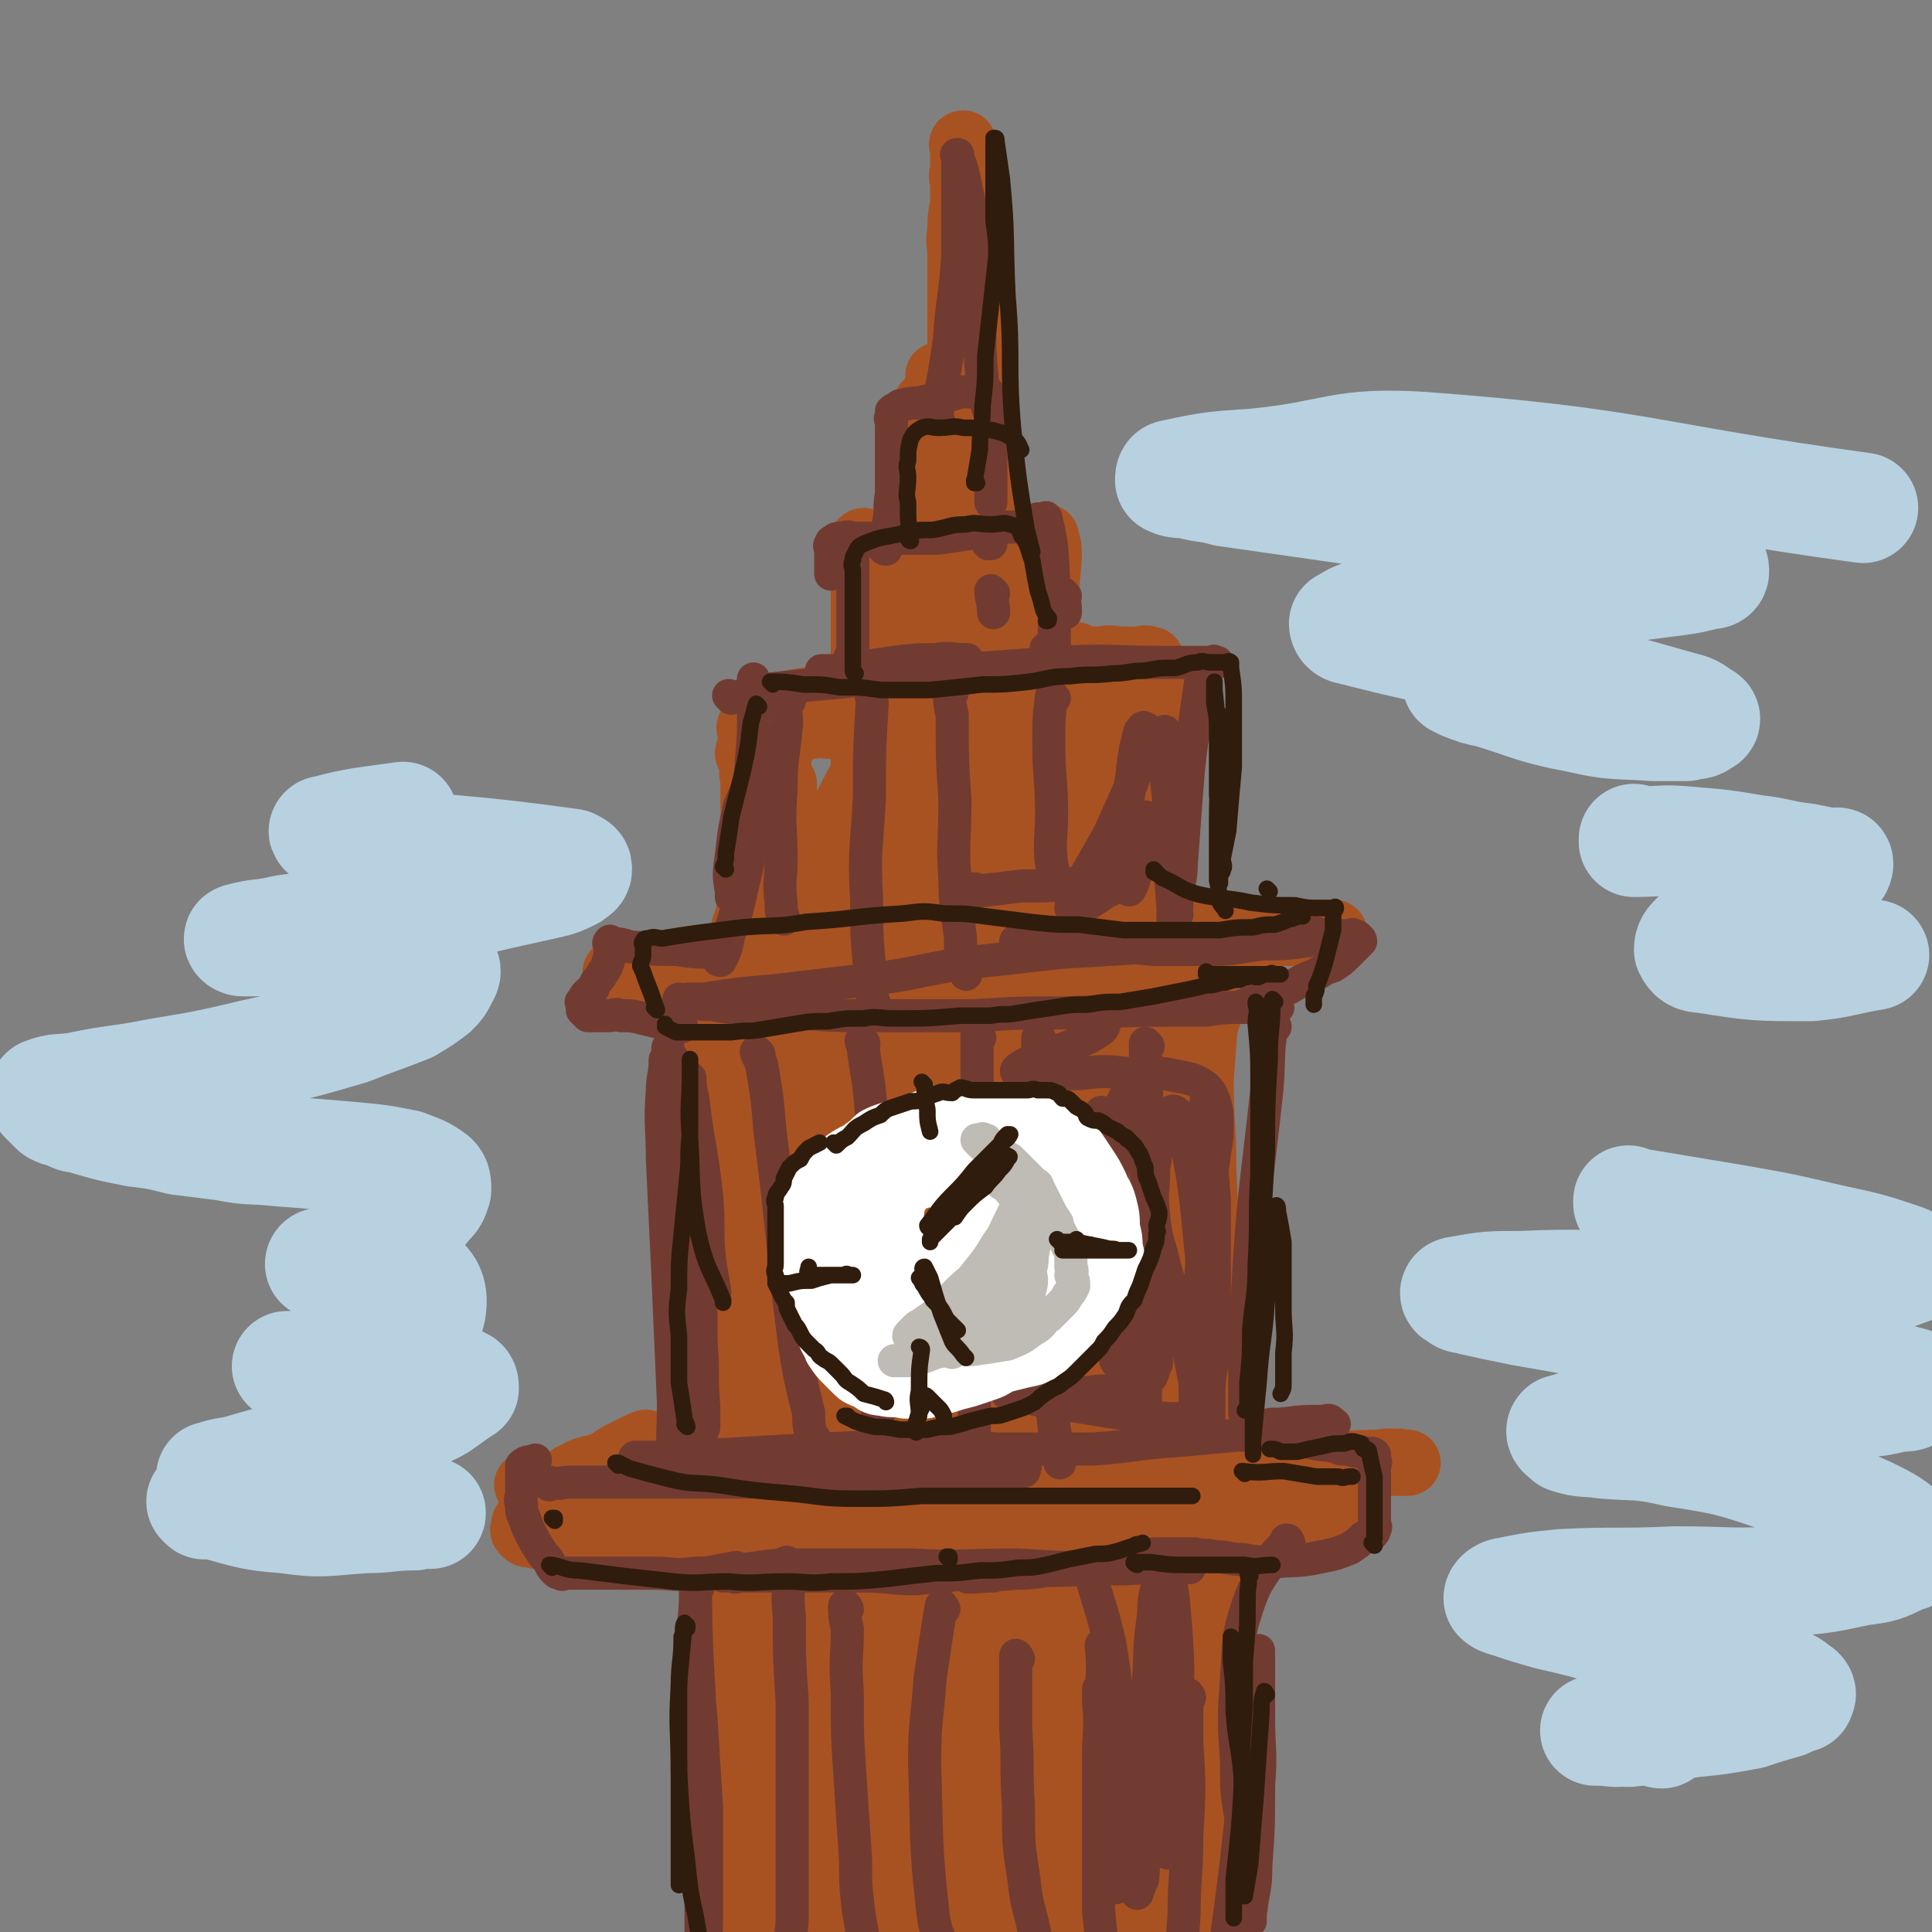 <svg viewBox='0 0 700 700' version='1.1' xmlns='http://www.w3.org/2000/svg' xmlns:xlink='http://www.w3.org/1999/xlink'><rect x="0" y="0" width="700" height="700" fill="#808080" stroke="none"/><g fill='none' stroke='rgb(169,82,33)' stroke-width='40' stroke-linecap='round' stroke-linejoin='round'><path d='M266,356c0,0 -1,-1 -1,-1 0,5 0,6 1,11 0,25 0,25 1,49 0,32 0,33 1,65 0,32 0,32 1,63 2,57 3,57 5,114 1,39 -1,40 0,79 0,12 0,14 2,25 0,1 1,-1 3,-2 '/><path d='M430,366c0,0 -1,-2 -1,-1 -1,12 -1,13 -2,26 0,17 1,17 1,34 1,22 1,22 2,45 0,29 1,29 1,58 1,23 1,23 1,46 1,26 0,26 1,52 0,25 2,25 2,49 0,24 -1,24 -2,48 0,18 -1,18 -2,37 -1,14 -1,14 -2,27 -1,10 -1,10 -2,19 0,4 1,4 0,8 0,1 0,2 -1,2 -1,1 -1,0 -2,-1 '/><path d='M307,348c0,0 -1,-1 -1,-1 -1,8 -1,9 -2,18 -2,25 -4,25 -4,51 -1,42 0,42 3,84 2,38 3,38 7,75 6,60 6,60 11,120 2,20 1,20 2,39 0,14 1,14 1,27 -1,5 -1,6 -2,10 -1,1 -2,1 -2,0 -5,-11 -6,-12 -9,-24 -10,-41 -11,-41 -18,-82 -8,-46 -8,-46 -11,-93 -4,-46 -4,-46 -2,-93 1,-35 -1,-35 6,-69 6,-32 9,-32 20,-63 1,-3 2,-6 3,-4 3,7 4,10 4,22 2,40 2,41 2,82 -1,50 -3,50 -3,101 -1,48 0,48 1,95 1,39 0,39 2,78 1,24 2,24 5,48 2,16 2,16 5,31 2,7 1,7 3,13 0,1 2,2 2,1 3,-14 5,-16 5,-31 4,-98 1,-98 4,-195 1,-42 1,-42 4,-83 4,-52 5,-52 11,-103 1,-13 2,-13 5,-26 1,-7 2,-7 3,-14 0,-1 0,-4 0,-3 1,7 1,10 0,20 -1,41 -2,41 -3,82 -1,47 -2,47 0,95 1,47 2,47 5,94 2,31 2,31 5,62 2,21 2,20 5,41 2,11 2,11 4,22 1,5 1,5 2,10 0,1 0,2 -1,1 -1,-16 -1,-18 -2,-35 -4,-47 -6,-47 -7,-95 0,-51 2,-51 5,-101 2,-43 2,-43 6,-86 3,-32 3,-32 8,-64 5,-32 6,-32 12,-64 1,-3 1,-6 2,-7 0,-1 0,2 -1,4 -1,28 -2,28 -3,56 -3,45 -3,45 -5,90 -1,42 -1,42 0,84 3,74 3,74 8,148 1,23 3,23 5,46 1,11 0,11 0,22 1,3 1,5 1,6 0,0 0,-2 0,-4 -2,-27 -1,-27 -3,-54 -3,-47 -4,-47 -6,-94 -2,-47 -2,-47 -3,-93 0,-41 0,-41 1,-82 2,-40 3,-40 7,-80 1,-6 1,-6 2,-13 0,-2 0,-6 0,-4 1,8 1,11 0,23 0,49 0,49 -2,97 -1,44 -1,44 -2,88 -2,35 -1,35 -4,70 -2,28 -2,28 -5,56 -1,16 -1,16 -3,32 0,3 0,3 0,6 '/></g>
<g fill='none' stroke='rgb(169,82,33)' stroke-width='24' stroke-linecap='round' stroke-linejoin='round'><path d='M192,539c0,0 -1,-1 -1,-1 0,0 0,0 1,0 1,1 1,0 3,0 11,1 11,2 22,2 19,1 19,1 39,0 18,0 18,-1 37,-2 25,-1 25,-1 50,-2 24,-1 24,-1 48,-2 19,-1 19,-1 37,-2 14,0 14,1 28,0 13,0 13,0 25,-1 8,0 8,0 16,-1 4,0 4,0 8,0 2,-1 2,0 4,0 0,0 1,0 1,0 0,0 -1,0 -2,0 -4,0 -4,-1 -8,0 -13,0 -13,1 -26,2 -16,1 -16,1 -31,2 -17,2 -17,1 -33,2 -18,1 -18,1 -35,2 -32,2 -32,3 -63,5 -15,2 -15,2 -30,3 -12,1 -12,1 -24,0 -10,0 -10,0 -20,-1 -6,0 -6,-1 -11,-2 -4,-2 -4,-2 -8,-3 -1,-1 -2,-1 -3,-2 0,-1 -1,-2 0,-2 5,-1 6,-1 12,-1 19,1 19,0 38,1 21,1 21,2 43,4 20,1 20,2 40,3 12,1 12,0 25,0 5,1 5,0 11,0 2,0 2,0 5,0 0,0 1,1 0,0 -2,0 -2,-1 -5,-2 -14,-2 -14,-1 -28,-2 -19,-2 -19,-3 -39,-5 -20,-2 -20,-1 -39,-2 -18,-1 -18,-1 -35,-1 -9,1 -9,1 -18,2 -6,1 -6,2 -12,2 -2,1 -2,0 -4,0 -1,1 -3,1 -3,0 1,0 2,-1 4,-2 6,-2 6,-1 12,-4 6,-3 10,-5 11,-6 1,-1 -3,1 -7,3 -4,2 -4,2 -8,5 -5,3 -4,3 -9,7 -3,3 -3,3 -7,6 -2,2 -2,2 -5,4 -1,1 -1,1 -3,3 -1,1 0,1 -1,2 -1,0 -1,0 -2,-1 -1,0 -1,0 -2,0 0,1 0,1 0,2 0,0 -1,0 0,1 1,1 1,1 3,1 6,2 6,1 13,1 11,1 12,1 23,0 14,-1 14,-1 28,-3 16,-2 16,-3 33,-6 17,-2 17,-3 33,-4 17,-2 17,-2 34,-2 13,0 13,1 26,2 11,1 11,1 22,3 9,1 9,1 18,2 9,1 9,1 19,2 6,1 6,0 13,0 7,1 7,0 15,0 4,0 4,0 7,0 2,0 2,0 4,0 1,0 2,0 2,0 0,0 -1,0 -2,0 -6,1 -6,2 -13,2 -14,1 -14,1 -29,0 -31,-2 -31,-3 -62,-6 -10,-1 -10,0 -20,-1 -4,0 -4,0 -9,0 -2,0 -2,0 -4,0 0,0 -1,0 0,0 9,2 10,3 20,4 21,1 21,1 42,0 17,0 17,0 35,-2 11,-1 11,-1 23,-2 3,-1 3,-1 6,-2 '/><path d='M291,387c0,0 -1,-1 -1,-1 -1,2 0,3 -1,5 0,3 0,3 0,5 -1,1 -1,2 -1,3 -1,0 0,-1 0,-1 0,-3 0,-3 0,-5 0,-6 0,-6 0,-12 0,-9 0,-9 0,-18 0,-6 0,-6 0,-11 -1,-3 -1,-3 -1,-5 0,-1 0,-2 0,-1 0,1 0,1 0,3 0,3 0,3 0,6 0,2 0,2 0,4 0,2 0,2 0,3 -1,0 -1,0 -2,-1 -1,-1 -1,-1 -2,-2 -2,-2 -2,-2 -5,-4 -2,-1 -2,-1 -4,-2 -2,-1 -2,-1 -3,-2 -1,-1 -1,-1 -2,-2 0,0 -1,-1 -1,-1 2,0 3,0 6,1 8,0 8,0 15,1 11,0 12,0 23,0 13,1 13,1 25,2 19,1 20,1 39,1 6,0 6,0 13,-1 6,0 6,-1 12,-2 3,0 3,0 5,0 1,-1 3,-2 2,-2 -2,0 -4,0 -7,1 -9,1 -9,2 -19,3 -14,1 -14,1 -28,2 -12,0 -12,0 -25,0 -12,0 -12,0 -24,0 -13,0 -13,0 -26,0 -9,0 -9,0 -18,0 -9,0 -9,0 -17,0 -5,0 -5,0 -10,0 -3,0 -3,0 -7,0 -2,0 -2,0 -3,0 -1,0 -1,-1 -1,-1 0,-1 0,-1 1,-1 6,-1 6,0 12,0 14,0 14,0 28,0 17,-1 17,0 33,-1 21,-1 21,-2 41,-4 18,-2 18,-2 37,-4 16,-2 16,-2 32,-3 15,-2 15,-2 29,-2 9,-1 9,0 18,0 7,0 7,0 14,0 4,0 4,0 8,0 4,0 4,0 7,0 1,0 0,0 -1,0 -1,0 -1,0 -2,0 -6,0 -6,0 -12,0 -10,0 -10,0 -21,0 -13,0 -13,0 -27,0 -16,0 -16,-1 -32,0 -15,0 -15,0 -30,1 -16,1 -16,0 -31,2 -13,2 -13,2 -27,4 -12,2 -12,3 -24,5 -13,3 -13,3 -26,6 -8,1 -8,1 -15,1 -4,1 -4,1 -7,1 -2,0 -4,0 -3,0 1,0 3,0 6,0 11,-1 11,0 22,-1 13,-1 13,-1 27,-2 9,0 9,0 17,0 6,0 6,0 12,0 2,0 2,0 5,0 1,0 1,0 2,0 0,0 0,0 0,0 -1,0 -1,0 -2,0 -2,0 -2,0 -4,0 -2,1 -2,1 -5,2 -2,1 -2,1 -5,2 -2,0 -2,0 -4,1 -2,0 -3,1 -3,0 -2,-5 -2,-7 -2,-13 0,-6 1,-6 2,-13 0,-7 0,-7 1,-13 0,-4 0,-4 0,-7 0,-2 0,-2 0,-4 -1,0 -1,-1 -1,0 -2,6 -1,6 -2,13 -2,14 -2,14 -4,27 0,11 0,11 0,21 -1,5 -1,5 -1,9 -1,1 0,2 0,2 0,1 0,0 0,-1 0,-3 0,-3 0,-7 -1,-12 -2,-12 -3,-24 -1,-11 -1,-11 -1,-22 -1,-9 -2,-9 -1,-17 0,-6 0,-6 1,-12 1,-4 1,-4 2,-8 0,-2 0,-2 0,-4 0,-2 0,-3 0,-3 -1,0 -1,1 -1,2 -2,5 -1,5 -3,11 -3,10 -3,10 -6,20 -1,8 -1,8 -3,15 -1,4 -1,4 -2,7 -1,2 -1,3 -2,4 0,1 0,-1 1,-1 1,-3 1,-3 2,-7 3,-8 2,-8 4,-17 2,-9 2,-9 3,-18 2,-6 2,-6 3,-13 1,-5 1,-5 2,-9 0,-4 0,-5 2,-9 0,-1 0,-1 1,-2 2,-1 2,-1 3,-2 3,-2 3,-2 6,-2 4,-1 4,0 7,0 4,0 4,0 8,0 3,0 3,0 6,0 4,0 4,0 8,0 3,-1 3,-1 6,-2 2,0 2,0 4,-2 1,0 1,-1 1,-1 0,0 0,1 0,1 -1,0 -1,0 -2,0 -2,0 -2,0 -3,1 -2,2 -2,2 -4,4 -2,2 -3,2 -5,4 -5,6 -4,7 -8,14 -6,11 -6,11 -10,23 -5,17 -4,17 -8,35 -2,10 -2,10 -3,20 -1,6 -1,7 -2,13 -1,3 -1,3 -2,6 0,1 0,2 -2,3 0,0 -1,0 -1,0 -1,-1 -2,-1 -2,-2 -2,-6 -2,-6 -2,-12 -2,-15 -2,-15 -4,-30 -1,-16 -1,-16 -2,-32 -1,-11 -1,-11 -1,-22 -1,-13 0,-13 0,-26 0,0 0,-1 0,0 1,13 1,14 2,28 2,21 2,21 3,42 1,15 1,15 1,31 1,8 1,8 2,16 0,4 0,4 0,8 0,1 0,2 0,2 0,-7 0,-9 0,-18 -1,-15 -1,-15 -2,-30 -2,-15 -2,-15 -4,-30 -1,-8 -1,-8 -1,-16 -1,-5 -1,-5 -1,-9 -1,-3 0,-3 0,-5 -1,-2 -1,-2 -2,-4 0,-1 1,-1 1,-1 0,-1 0,-1 0,-2 0,-1 0,-1 0,-2 0,-1 0,-1 0,-2 0,0 0,0 0,-1 0,-1 -1,-1 0,-2 0,-1 1,-1 2,-2 2,-1 2,-2 5,-3 5,-2 5,-3 12,-4 14,-2 14,-1 28,-2 8,-1 8,-1 16,-2 16,-1 16,-1 32,-3 5,-1 5,-1 9,-3 4,-1 4,-2 7,-3 2,-1 2,-1 4,-2 1,0 1,-1 1,-1 1,-1 2,-1 2,0 1,0 1,1 1,2 1,5 2,5 2,11 -1,20 -1,20 -3,41 -1,21 -2,21 -4,43 -2,16 -1,16 -2,33 -1,10 0,10 -1,19 0,4 1,4 0,8 0,1 0,2 -1,2 0,1 0,0 0,0 0,-5 0,-5 -1,-10 -2,-20 -3,-20 -5,-40 -1,-20 -1,-20 -1,-40 -1,-9 -1,-9 0,-19 1,-4 1,-4 2,-9 0,-1 0,-3 0,-2 1,0 3,1 3,3 3,14 3,15 4,29 1,18 1,18 0,35 -1,11 -1,12 -5,22 -2,8 -2,10 -7,14 -5,4 -8,5 -13,3 -7,-3 -8,-6 -12,-13 -9,-18 -8,-19 -15,-38 -6,-15 -6,-15 -10,-31 -2,-9 -1,-9 -3,-18 -1,-4 -1,-4 -2,-8 0,-1 0,-2 0,-1 0,3 0,4 0,9 2,15 2,15 4,30 1,16 1,17 2,33 0,8 0,8 0,17 -1,4 0,4 -1,8 -1,2 -1,2 -2,3 -1,0 -2,-1 -2,-2 -1,-9 -1,-10 0,-20 0,-15 0,-15 1,-30 1,-10 1,-10 3,-21 1,-6 2,-6 4,-13 2,-3 2,-3 4,-6 1,-2 2,-2 3,-3 0,-1 0,-1 0,-1 0,0 0,0 0,0 -1,0 -1,0 -1,0 -1,0 -1,0 -2,0 -1,0 -1,0 -2,-1 -1,-1 -1,-1 -2,-3 -1,-3 -1,-3 -2,-7 0,-3 0,-3 1,-6 1,-3 1,-4 3,-5 11,-4 12,-3 24,-4 10,-1 10,-1 19,0 8,0 8,1 16,1 7,1 7,2 14,2 5,1 5,1 11,1 4,0 4,0 7,0 2,0 2,0 4,0 1,0 1,0 2,-1 0,0 0,-1 0,-1 1,-1 0,-1 0,-2 0,0 0,0 0,0 0,1 1,1 0,3 -1,13 -1,13 -3,26 -3,21 -4,20 -7,41 -2,17 -2,17 -4,33 -2,10 -2,10 -4,20 -1,6 0,6 -2,11 0,3 0,3 -1,4 -1,1 -2,2 -2,1 -8,-43 -7,-44 -14,-88 -1,-13 -1,-13 -3,-26 -1,-6 -1,-6 -2,-11 0,-2 0,-3 -1,-5 0,0 0,0 -1,1 -1,10 -1,10 -3,20 -3,23 -3,23 -6,46 -4,32 -3,32 -9,63 0,5 -1,5 -3,10 -1,1 -1,3 -2,3 -1,0 -2,-2 -2,-3 -3,-17 -3,-17 -5,-34 -2,-24 -2,-24 -2,-49 -1,-19 0,-19 0,-37 -1,-8 0,-8 0,-16 0,-3 -1,-4 0,-5 0,-1 0,0 0,1 2,15 3,15 4,31 1,27 0,27 -1,54 0,19 0,19 -2,38 0,9 -1,9 -3,18 -1,3 -1,4 -2,7 0,0 -1,1 -1,0 -1,-5 -1,-6 0,-12 0,-23 0,-23 0,-46 1,-22 0,-22 1,-43 1,-10 1,-10 2,-20 0,-2 0,-5 1,-5 1,1 2,4 4,9 4,18 4,19 8,37 2,15 1,15 3,29 1,7 1,8 3,15 0,1 1,1 1,2 '/><path d='M396,304c0,0 -1,-1 -1,-1 0,0 0,0 0,1 0,0 0,0 0,0 0,-6 0,-6 -1,-12 0,-5 0,-5 -1,-10 0,-2 0,-2 -1,-5 0,-1 0,-1 0,-1 0,0 1,0 0,1 0,3 -1,3 -1,5 -1,4 0,4 -1,7 0,3 0,3 -1,5 0,0 0,1 -1,1 -1,0 -1,0 -2,-1 -2,-1 -2,-1 -4,-2 -6,-2 -6,-2 -11,-4 -12,-6 -12,-7 -23,-12 -4,-2 -4,-2 -7,-4 -3,-1 -4,-1 -7,-1 -1,-1 -1,0 -3,0 -1,0 -1,-1 -2,0 -1,0 -1,0 -2,1 -1,2 -2,2 -3,5 -1,3 0,3 -1,6 -1,2 -1,2 -2,4 -1,1 -1,2 -2,2 0,0 -1,0 -2,0 0,-1 0,-1 0,-2 -1,-5 -2,-5 -2,-9 -1,-7 0,-7 0,-14 -1,-10 0,-10 0,-19 0,-6 0,-6 0,-11 0,-3 0,-3 0,-6 0,-1 0,-2 0,-2 0,0 0,2 0,3 0,10 0,10 0,21 -1,11 -1,11 -1,23 -1,6 -1,6 -1,13 -1,3 0,3 0,5 0,1 0,2 0,2 0,-1 0,-2 0,-3 0,-6 0,-6 0,-12 0,-11 0,-11 0,-22 0,-13 0,-13 0,-26 0,-6 0,-6 0,-13 0,-5 0,-5 0,-10 0,-1 0,-1 0,-2 0,-1 0,-1 0,-2 0,-1 0,-1 0,-2 0,-1 0,-1 0,-2 0,-1 0,-1 0,-1 0,-1 -1,-2 0,-2 0,0 0,1 0,1 2,0 2,0 4,0 4,0 4,0 8,0 6,0 6,0 13,0 6,0 6,0 13,0 5,0 5,0 11,0 4,0 4,-1 7,-1 3,-1 3,0 5,0 1,0 1,-1 2,-1 1,0 1,0 2,0 1,0 1,-1 1,0 1,3 1,4 1,7 -1,11 -1,11 -2,22 -2,13 -2,13 -3,27 -1,12 -1,12 -2,24 0,8 0,8 -1,15 0,2 1,2 0,4 0,1 0,1 -1,2 -1,1 -1,1 -2,0 -1,-2 0,-2 -1,-5 -2,-15 -2,-15 -5,-29 -2,-17 -1,-17 -4,-34 -2,-10 -2,-10 -5,-20 -1,-6 -1,-8 -4,-11 0,-1 -1,1 -1,3 -3,12 -2,13 -4,25 -3,18 -3,18 -6,35 -1,12 -1,12 -3,23 -1,6 0,6 -1,12 -1,3 -1,3 -2,5 -1,1 -2,1 -2,0 -2,-5 -2,-5 -3,-11 -2,-18 -2,-18 -3,-37 -1,-16 -1,-16 -1,-31 -1,-8 0,-8 0,-16 0,-3 0,-3 0,-6 0,0 0,0 0,0 0,6 1,7 1,13 1,17 1,17 2,33 1,15 1,15 2,30 0,8 1,8 2,16 0,2 -1,3 0,5 1,1 2,1 3,0 3,-1 3,-1 5,-3 5,-4 5,-4 10,-8 6,-4 6,-4 12,-7 4,-2 4,-2 9,-3 3,-1 3,-1 6,0 3,0 3,0 5,1 2,1 2,1 3,2 1,2 1,2 2,4 1,1 1,1 1,3 1,1 0,1 0,2 0,0 0,-1 0,-1 0,-1 1,-1 0,-2 0,-3 0,-3 -1,-5 -1,-5 0,-5 -2,-10 -1,-7 -1,-7 -3,-14 -1,-2 -1,-2 -2,-4 -1,-1 -1,-1 -2,-2 0,-1 -1,-1 -1,-2 -1,-1 -1,-1 -2,-2 0,-1 0,-1 0,-2 2,-1 3,-1 6,-1 4,-1 4,-1 8,-2 5,-1 5,-1 11,-1 4,-1 4,0 8,0 3,0 3,0 6,0 1,0 2,-1 3,0 1,0 1,0 1,0 1,3 1,3 0,5 0,6 0,6 -1,11 -1,10 -2,9 -3,19 -3,12 -3,12 -5,25 -2,10 -2,10 -3,21 -2,8 -1,8 -3,16 0,4 0,4 -2,7 0,1 0,1 -1,2 0,1 -1,0 -1,0 0,-3 1,-3 0,-5 0,-11 0,-11 -1,-22 -1,-13 -1,-13 -2,-27 -2,-14 -2,-14 -4,-27 0,-1 0,-3 -1,-2 0,1 0,2 0,4 -2,10 -2,10 -4,19 -1,8 -1,8 -3,17 -2,4 -2,5 -4,8 -1,2 -1,2 -2,2 -1,0 -1,-1 -2,-1 '/><path d='M335,251c0,0 -1,-1 -1,-1 0,0 0,0 1,1 0,0 0,0 0,0 -2,-5 -2,-5 -3,-10 0,-11 0,-11 1,-23 2,-13 2,-13 4,-25 1,-12 1,-12 2,-24 0,-9 0,-9 1,-18 0,-4 0,-4 0,-8 0,-3 0,-3 0,-6 0,0 0,0 0,-1 0,0 0,0 0,0 0,2 0,2 0,4 0,5 0,5 0,11 0,9 0,9 0,18 0,11 0,11 0,22 0,12 0,12 0,24 0,9 0,9 0,19 0,6 0,6 0,12 0,4 0,4 0,7 -1,1 -1,1 -1,3 0,0 0,0 0,0 -1,-1 0,-1 0,-2 -1,-8 -1,-8 -1,-16 -1,-11 -1,-11 -1,-21 -1,-11 -1,-11 -1,-21 0,-7 0,-7 -1,-14 0,-4 0,-4 0,-8 -1,-3 -1,-3 -1,-6 -1,-2 -1,-2 -1,-4 -1,-1 0,-1 0,-3 0,-2 0,-2 0,-4 0,0 0,0 0,-1 0,-1 -1,-2 0,-3 0,-2 0,-2 1,-3 1,-3 1,-3 3,-5 2,-2 3,-2 6,-4 2,-2 2,-2 4,-3 1,-1 2,-1 3,-1 1,0 1,0 2,1 2,4 2,4 3,8 1,13 1,13 1,26 1,16 0,16 0,32 0,14 0,14 -1,28 0,10 -1,10 -2,20 0,4 0,4 -1,8 0,2 0,2 -1,3 0,1 0,1 0,1 0,-3 0,-3 0,-6 1,-14 2,-14 2,-28 1,-19 0,-19 0,-38 1,-15 1,-15 1,-29 1,-8 0,-8 0,-16 0,-3 0,-3 0,-6 0,-2 0,-3 0,-3 0,1 1,3 0,5 0,15 0,15 -1,31 -2,21 -2,21 -5,43 -1,13 -1,13 -2,25 -1,8 -1,8 -1,15 -1,3 0,3 0,5 -1,2 -1,3 -3,4 0,0 0,0 0,0 -1,-1 0,-1 0,-3 0,-2 0,-2 0,-4 0,-7 -1,-7 0,-15 0,-9 0,-9 1,-18 1,-8 2,-8 2,-16 1,-8 0,-8 1,-15 0,-14 -1,-14 0,-27 0,-9 1,-9 1,-17 1,-8 0,-8 1,-16 0,-7 0,-7 0,-14 0,-6 0,-6 0,-11 0,-5 0,-5 0,-9 0,-4 0,-4 0,-9 0,-4 -1,-4 0,-8 0,-5 0,-5 1,-10 0,-4 0,-4 0,-8 -1,-3 0,-3 0,-5 0,-2 0,-2 0,-4 0,0 0,0 0,-1 0,-1 0,-1 0,-2 0,-1 -1,-2 0,-2 0,2 0,3 1,7 2,13 2,13 3,26 2,22 2,22 3,45 1,27 1,27 1,53 1,22 0,22 0,44 0,21 1,21 0,41 0,19 0,19 -1,38 -1,12 -1,12 -2,25 0,7 0,7 0,14 1,2 1,2 1,4 '/></g>
<g fill='none' stroke='rgb(114,59,49)' stroke-width='12' stroke-linecap='round' stroke-linejoin='round'><path d='M253,575c0,0 -1,-2 -1,-1 0,27 1,28 2,56 0,31 0,31 0,61 0,10 0,10 0,20 0,7 0,7 0,13 0,3 0,3 0,6 0,0 0,1 0,1 0,-4 0,-5 0,-9 1,-15 2,-15 2,-30 0,-18 0,-18 0,-37 -1,-16 -1,-16 -2,-32 -1,-11 -1,-11 -2,-22 0,-7 0,-7 0,-14 0,-4 0,-4 0,-8 0,-1 0,-2 0,-2 0,-1 0,0 0,1 0,7 -1,7 0,14 0,18 0,18 1,37 0,12 0,12 1,24 0,6 0,6 0,11 0,3 0,4 0,6 0,0 -1,-1 0,-2 0,-1 1,-1 2,-2 '/><path d='M267,569c0,0 -1,-1 -1,-1 0,0 0,0 1,0 0,0 0,0 0,0 -8,1 -8,2 -15,2 -8,1 -8,0 -15,0 -6,0 -6,0 -12,0 -5,0 -5,0 -9,0 -3,0 -3,0 -5,0 -2,0 -2,0 -3,0 -1,0 -1,0 -2,0 -1,0 -1,0 -2,0 0,0 1,0 1,0 -1,0 -1,1 -2,0 -1,0 -1,0 -2,-1 -1,-1 -1,-1 -2,-3 -1,-2 -2,-2 -3,-4 -2,-3 -2,-3 -4,-7 -1,-2 -1,-2 -2,-5 -1,-2 -1,-2 -1,-5 -1,-2 0,-2 0,-4 0,-2 0,-2 0,-3 0,-1 0,-1 0,-2 0,-1 0,-1 0,-2 0,-1 0,-1 0,-2 0,0 0,-1 0,-1 2,-2 3,-1 5,-2 '/><path d='M199,538c0,0 -1,-1 -1,-1 0,0 0,0 1,0 4,1 4,0 8,0 12,0 12,0 23,0 13,0 13,0 26,0 15,0 15,0 29,0 15,0 15,0 29,0 11,0 11,1 22,0 8,0 8,0 15,-1 7,0 7,0 14,-1 3,-1 3,-1 6,-2 0,-1 1,-1 0,-2 0,-1 0,-1 -1,-2 -6,-1 -6,-1 -13,-1 -13,-1 -13,-1 -26,-1 -15,0 -15,0 -29,0 -13,-1 -13,-1 -27,0 -10,0 -10,0 -21,0 -6,1 -6,0 -13,1 -3,0 -3,0 -7,0 -2,0 -2,0 -4,0 0,0 0,0 1,0 7,0 7,0 15,0 17,-1 17,-1 33,-2 20,-1 20,-1 40,-2 22,0 22,0 43,1 17,0 17,0 34,0 15,-1 15,-2 30,-3 11,-1 11,-1 22,-2 9,0 9,0 19,-2 6,0 6,0 12,-1 2,-1 2,-1 4,-1 0,0 1,0 0,0 -1,-1 -1,-2 -3,-1 -8,0 -8,0 -16,1 -4,0 -4,0 -7,1 -2,0 -2,0 -4,0 0,0 -1,-1 -1,0 5,1 5,1 10,2 7,2 7,2 14,4 5,1 5,0 10,2 4,0 4,1 7,1 2,1 2,0 4,1 0,0 0,-1 1,0 0,1 0,1 0,2 1,1 0,1 0,3 0,5 0,5 0,11 0,2 0,2 0,5 0,1 0,1 0,2 0,1 0,1 0,2 0,1 1,1 0,2 0,1 0,1 -1,2 -1,1 -1,1 -3,1 -2,2 -2,2 -5,4 -5,2 -5,2 -10,3 -9,2 -9,1 -18,2 -5,0 -5,0 -11,-1 -5,0 -5,-1 -10,-1 -3,-1 -4,0 -7,-1 -2,0 -2,0 -4,0 -1,0 -1,0 -2,0 -1,0 -1,0 -3,0 -1,0 -1,0 -2,0 0,0 0,0 -1,0 -1,0 -1,0 -1,0 -1,0 -1,0 -2,0 -2,1 -2,1 -5,2 -5,1 -5,1 -10,2 -8,1 -9,0 -17,1 -9,1 -9,2 -18,2 -8,1 -8,0 -16,0 -10,1 -10,1 -20,2 -10,0 -10,-1 -20,-1 -9,0 -9,0 -18,0 -8,0 -8,0 -16,0 -4,0 -4,0 -9,0 -2,0 -2,1 -4,0 -2,0 -3,0 -3,0 0,-1 2,-2 4,-2 11,-1 11,-2 22,-2 21,0 21,0 42,0 19,1 19,0 39,0 15,1 15,1 30,1 9,1 9,0 19,0 5,0 5,0 10,0 1,0 2,0 3,0 0,0 0,0 0,0 -3,0 -3,0 -6,0 -13,0 -13,0 -26,0 -12,1 -12,1 -25,1 -8,1 -8,1 -16,2 -4,0 -9,0 -8,0 0,1 5,0 10,0 0,0 0,0 0,0 '/><path d='M467,559c0,0 -1,-1 -1,-1 0,0 1,0 0,0 -2,4 -3,3 -5,7 -5,8 -6,8 -9,17 -4,12 -3,13 -4,26 -1,15 -1,15 0,30 0,11 0,11 2,23 1,9 1,9 2,18 1,5 1,5 1,10 1,2 0,2 0,5 0,1 0,2 0,2 0,-1 0,-2 0,-3 1,-8 2,-8 2,-17 1,-14 1,-14 1,-29 1,-13 0,-13 0,-25 0,-9 0,-9 0,-17 0,-3 0,-3 0,-6 0,0 0,-1 0,-1 -1,5 -1,6 -2,11 -2,19 -1,19 -3,37 -3,29 -3,29 -7,59 -1,3 -1,3 -2,7 0,0 0,0 -1,0 '/><path d='M244,384c0,0 -1,-1 -1,-1 0,2 1,3 1,6 0,15 -1,15 0,30 0,21 0,21 1,43 1,18 1,17 2,35 0,17 0,17 0,34 0,3 0,4 0,5 -1,0 -2,0 -2,-2 -2,-12 -1,-13 -1,-26 -1,-23 -1,-23 -2,-46 -1,-21 -1,-21 -2,-42 0,-12 -1,-12 0,-25 0,-5 1,-5 1,-11 1,-2 1,-2 1,-4 0,0 0,-1 0,0 3,10 4,10 6,20 4,24 3,25 4,49 2,18 2,18 2,37 1,12 0,12 1,24 0,3 0,4 0,7 0,1 -1,2 -1,2 -1,-3 -2,-4 -2,-8 -1,-19 0,-19 -1,-38 0,-22 -1,-22 -2,-45 0,-13 1,-13 1,-27 0,-4 0,-4 0,-9 0,-1 0,-2 0,-1 0,2 0,3 1,7 2,17 3,17 5,35 1,11 0,11 1,23 1,6 1,6 2,12 '/><path d='M247,372c0,0 -1,-1 -1,-1 0,0 1,1 1,1 -2,-1 -3,-1 -5,-1 -5,-1 -5,-1 -9,-2 -4,-1 -4,-1 -8,-1 -2,-1 -2,0 -5,0 -4,0 -4,0 -7,0 -1,-1 -1,-1 -2,-2 0,-1 0,-1 0,-2 0,-1 -1,-1 0,-1 1,-3 2,-3 4,-5 1,-3 2,-3 3,-5 2,-3 2,-3 3,-7 0,0 0,0 0,-1 0,-1 0,-1 0,-2 0,-1 -1,-1 0,-2 0,0 0,1 1,1 3,0 3,0 6,1 9,1 9,1 17,1 7,1 7,1 15,1 '/><path d='M250,363c0,0 -1,-1 -1,-1 2,0 3,0 6,0 13,-2 13,-2 25,-3 17,-2 17,-2 34,-4 17,-2 17,-3 35,-6 18,-2 18,-2 36,-4 17,-1 17,-1 33,-2 14,-1 14,-1 27,-2 7,0 7,-1 15,-1 5,-1 6,0 11,0 3,-1 4,-1 6,-2 0,0 -1,0 -2,1 -2,0 -2,0 -4,1 '/><path d='M247,363c0,0 -1,-1 -1,-1 5,1 6,2 12,2 11,2 11,1 22,2 15,1 15,2 31,2 21,0 21,0 42,0 16,-1 16,-1 33,-1 26,-1 26,-1 51,-1 7,-1 7,-1 14,-1 5,-1 5,0 9,0 1,0 1,0 3,0 0,0 0,0 0,0 0,0 0,0 -1,0 -2,0 -2,0 -4,0 -2,0 -2,0 -4,0 -1,0 -1,0 -2,0 -1,0 -2,0 -2,0 0,-1 1,-1 1,-1 4,-2 4,-2 7,-3 5,-2 5,-2 9,-3 5,-3 5,-3 10,-5 3,-2 3,-2 6,-3 3,-2 3,-2 5,-4 1,-1 1,-1 3,-3 1,-1 1,-1 2,-2 0,0 0,-1 -1,-1 0,-1 -1,-1 -2,-1 0,-1 0,0 -1,0 -2,0 -2,0 -3,0 -3,0 -3,-1 -5,0 -4,0 -4,1 -8,2 -8,1 -8,1 -15,1 -10,1 -10,2 -19,2 -11,0 -11,0 -21,0 -11,-1 -11,-1 -21,-2 -7,-1 -7,-1 -15,-1 -4,-1 -4,0 -8,0 -3,0 -3,0 -6,0 '/><path d='M261,348c0,0 -1,-1 -1,-1 0,0 0,1 1,1 2,-4 2,-4 3,-9 3,-9 3,-9 5,-18 2,-8 2,-8 3,-17 1,-10 0,-10 1,-20 0,-9 0,-9 0,-18 0,-6 0,-6 0,-12 0,-3 0,-3 0,-5 0,-1 0,-2 0,-3 0,0 0,1 0,2 0,9 0,9 0,18 -1,13 -1,13 -2,26 -1,10 0,10 -2,20 -1,6 0,6 -2,11 -1,1 -1,2 -2,2 0,0 0,-1 0,-2 -1,-6 -1,-6 0,-13 1,-9 1,-9 3,-18 2,-5 2,-4 4,-9 '/><path d='M265,253c0,0 -1,-1 -1,-1 0,0 0,0 1,1 0,0 0,0 0,0 5,-1 5,-2 11,-3 9,-1 9,-1 19,-2 12,-1 12,-1 23,-3 9,-1 9,-1 17,-2 6,-1 6,-1 11,-2 2,0 2,-1 4,-2 0,0 1,0 0,0 0,0 0,0 0,0 -6,0 -6,-1 -11,0 -7,0 -7,0 -15,1 -7,1 -7,1 -14,2 -4,0 -4,0 -7,1 -2,0 -2,0 -4,0 -1,0 -2,0 -1,0 1,0 2,0 5,0 13,0 13,0 27,0 14,0 14,0 27,-1 14,-1 14,-1 27,-2 19,-1 19,0 37,0 5,0 5,0 10,0 3,0 3,0 6,0 1,0 1,0 3,0 1,0 1,0 1,0 0,0 0,0 -1,0 0,0 0,-1 -1,0 -1,1 -1,1 -2,2 -1,2 -1,3 -2,5 -1,7 -1,7 -2,14 -2,13 -2,13 -3,25 -1,13 -1,14 -2,27 0,6 -1,6 -2,12 0,2 0,2 0,4 0,2 1,2 0,3 0,1 -1,1 -1,1 0,-1 0,-2 0,-3 1,-8 1,-8 0,-16 0,-9 0,-9 -1,-19 -1,-9 -1,-9 -2,-18 0,-4 0,-4 0,-9 0,-1 0,-3 0,-3 1,3 1,6 2,11 1,13 2,13 3,27 0,8 0,8 -1,16 0,3 0,3 0,7 0,1 1,2 0,3 0,0 -1,0 -1,0 -1,-13 -1,-13 -2,-26 '/><path d='M309,239c0,0 -1,-1 -1,-1 0,0 1,1 1,1 0,-4 0,-5 0,-9 0,-5 0,-5 0,-10 0,-4 0,-4 0,-8 0,-3 0,-3 0,-5 0,-2 0,-2 0,-4 0,-1 0,-1 0,-1 -1,-1 -2,0 -3,0 -1,1 -1,1 -2,3 -1,1 -1,1 -2,2 0,1 0,0 -1,1 0,0 0,0 0,0 0,-1 0,-1 0,-2 0,-1 0,-1 0,-1 0,-1 0,-1 0,-2 0,-1 0,-1 0,-2 0,-1 0,-1 0,-2 0,-1 -1,-1 0,-2 0,0 0,-1 1,-1 1,-1 1,-1 3,-1 3,-1 3,0 5,0 4,0 4,0 7,0 6,0 6,0 11,0 6,0 6,0 12,0 7,-1 7,-1 13,-2 6,-1 6,0 11,-2 4,0 4,0 8,-1 2,-1 2,-1 4,-2 1,0 1,0 2,0 1,0 1,-1 1,0 3,12 2,13 3,26 1,5 0,5 0,11 0,3 0,3 0,6 0,1 0,1 0,3 0,1 1,2 0,2 0,1 -1,0 -2,0 0,-1 0,-1 -1,-1 '/><path d='M321,199c0,0 -1,-1 -1,-1 0,0 0,1 1,1 0,0 0,0 0,0 0,-5 1,-5 1,-10 1,-5 0,-5 1,-10 0,-3 0,-3 0,-7 0,-3 0,-3 0,-5 0,-3 0,-3 0,-6 0,-2 0,-2 0,-4 0,-1 0,-1 0,-3 0,0 0,0 0,-1 0,-1 -1,-1 0,-2 0,-1 0,-1 0,-2 1,-1 2,-1 3,-2 4,-1 4,-1 7,-1 4,-1 4,-1 8,-2 4,-1 4,-1 7,-2 3,0 3,0 6,0 1,0 1,0 3,0 1,0 1,0 1,1 2,3 1,4 1,8 1,7 0,7 0,14 0,5 0,5 0,10 0,3 0,3 0,6 0,0 0,0 0,1 '/><path d='M340,152c0,0 -1,0 -1,-1 0,-2 1,-2 1,-4 1,-6 1,-6 2,-11 1,-6 1,-6 2,-13 1,-15 2,-15 3,-30 0,-6 0,-6 0,-12 0,-5 0,-5 0,-9 0,-3 0,-3 0,-6 0,-2 0,-2 0,-4 0,-1 0,-1 0,-2 0,-1 0,-1 0,-1 0,-1 0,-1 0,-2 0,-1 -1,-1 0,-1 0,2 1,3 2,7 2,11 3,11 4,23 2,15 1,16 2,31 0,11 0,11 1,22 1,6 1,6 3,12 0,1 0,1 0,2 '/><path d='M433,406c0,0 -1,-1 -1,-1 0,0 0,0 0,1 2,10 2,11 3,22 '/><path d='M286,567c0,0 -1,-1 -1,-1 0,1 1,2 1,3 0,8 -1,8 0,17 0,15 0,15 1,30 0,16 0,16 0,32 0,14 0,14 0,28 0,10 0,10 0,19 0,5 -1,5 0,10 0,3 0,3 2,5 0,1 0,0 0,0 0,0 0,0 1,0 '/><path d='M307,583c0,0 -1,-2 -1,-1 0,3 0,4 1,8 0,11 -1,11 0,23 0,16 0,16 1,31 1,15 1,15 2,30 0,9 0,9 1,18 1,6 1,6 2,12 0,1 0,1 1,1 '/><path d='M342,583c0,0 -1,-2 -1,-1 -2,12 -2,13 -4,26 -1,15 -2,15 -2,31 1,27 0,27 3,54 1,8 2,8 5,15 2,5 2,4 5,8 '/><path d='M369,601c0,0 -1,-2 -1,-1 0,12 0,13 0,26 1,14 0,14 1,28 0,14 0,14 2,27 1,10 2,10 4,20 2,7 2,7 4,14 1,2 1,2 1,3 '/><path d='M399,613c0,0 -1,-1 -1,-1 0,1 0,2 0,4 1,11 0,11 0,22 0,15 0,15 0,29 0,13 0,13 0,25 1,10 1,10 2,19 1,8 1,8 2,15 0,0 0,0 0,0 '/><path d='M431,615c0,0 -1,-2 -1,-1 0,7 0,8 0,17 1,17 1,17 0,34 0,15 -1,15 -1,29 -1,14 -1,14 -1,27 0,9 0,9 1,17 0,5 0,5 0,9 1,1 1,1 1,1 '/><path d='M275,382c0,0 -1,-1 -1,-1 0,1 1,2 2,5 2,12 2,12 3,24 5,39 4,39 9,78 2,12 2,12 5,24 0,4 0,4 1,8 0,0 0,0 1,1 '/><path d='M313,378c0,0 -1,-1 -1,-1 0,1 1,2 1,5 2,12 2,12 3,25 2,22 2,22 3,44 0,19 0,19 0,38 -1,13 -1,13 -1,25 -1,6 0,6 0,12 0,1 0,1 0,3 '/><path d='M355,376c0,0 -1,-2 -1,-1 0,13 0,14 0,29 1,22 1,22 0,45 0,20 0,20 -1,40 0,14 0,14 0,29 0,7 0,7 0,15 0,2 0,2 0,4 0,0 0,0 0,0 '/><path d='M377,377c0,0 -1,-1 -1,-1 0,6 0,7 0,14 1,17 0,17 1,34 1,20 1,20 2,41 1,16 0,16 2,32 0,11 0,11 1,21 1,5 1,5 2,9 0,1 0,2 0,3 '/><path d='M416,379c0,0 -1,-1 -1,-1 0,5 0,6 0,11 1,18 1,18 2,36 0,19 0,19 -1,38 0,13 0,13 -1,27 0,7 0,7 0,15 0,3 0,4 -1,6 0,1 0,-1 0,-1 '/><path d='M438,400c0,0 -1,-1 -1,-1 0,4 0,5 1,9 1,14 1,14 2,27 0,16 0,16 0,33 0,10 0,10 0,21 -1,8 -2,8 -2,17 0,4 0,4 0,8 0,1 0,1 0,2 '/><path d='M462,372c0,0 -1,-2 -1,-1 -2,11 -1,12 -2,24 -4,37 -5,37 -7,74 -1,12 -1,12 -1,24 0,9 0,9 0,17 0,1 0,1 0,2 '/><path d='M286,254c0,0 -1,-1 -1,-1 -1,3 0,4 0,9 -1,12 -2,12 -2,24 -1,13 0,13 0,26 0,7 -1,7 0,15 0,3 0,3 1,6 0,0 0,0 0,0 '/><path d='M316,249c0,0 -1,-1 -1,-1 0,3 1,4 1,7 -1,17 -1,17 -1,34 -1,19 -2,19 -1,37 0,12 0,12 1,24 0,5 0,5 1,10 0,2 0,2 1,4 '/><path d='M345,251c0,0 -1,-1 -1,-1 0,4 0,5 1,9 0,16 0,16 1,31 0,15 -1,15 0,29 0,11 1,11 2,21 0,6 0,6 2,11 0,1 0,1 0,2 '/><path d='M382,253c0,0 -1,-1 -1,-1 -1,8 -1,9 -1,17 0,13 1,13 1,26 0,9 -1,10 0,18 1,4 1,4 3,6 0,1 1,1 1,2 '/><path d='M427,288c0,0 -1,-1 -1,-1 -2,8 -2,9 -4,17 -1,5 -2,5 -4,9 '/><path d='M360,215c0,0 -1,-1 -1,-1 0,3 1,4 1,8 '/><path d='M400,597c0,0 -1,-1 -1,-1 0,0 0,0 0,0 1,11 0,11 0,21 1,13 1,13 2,27 1,17 1,17 2,34 1,3 1,6 1,6 1,0 0,-3 0,-6 '/><path d='M396,571c0,0 -1,-1 -1,-1 0,0 0,0 0,0 0,0 0,0 0,0 1,1 0,-1 0,0 3,11 4,12 7,25 3,17 2,18 4,36 2,14 2,14 4,28 1,9 0,9 1,19 1,4 1,4 1,8 0,0 0,0 0,0 1,-3 1,-3 2,-5 1,-17 2,-17 3,-34 0,-18 -1,-18 -1,-36 1,-13 0,-13 2,-26 0,-8 1,-8 3,-16 0,-1 1,-4 1,-3 3,9 3,12 4,24 1,15 1,15 0,30 0,14 0,14 -1,27 0,8 -1,8 -2,17 0,3 0,3 0,6 0,1 0,2 0,1 2,-4 2,-5 3,-10 '/><path d='M400,404c0,0 -1,-1 -1,-1 0,1 0,2 0,4 2,11 3,11 4,23 1,15 1,15 2,31 0,11 0,11 0,21 1,5 0,5 0,10 0,1 1,1 0,2 0,0 -1,-1 -1,-2 0,-6 1,-6 0,-12 0,-17 0,-17 -1,-34 0,-12 0,-12 0,-25 1,-8 1,-8 2,-16 0,-3 0,-3 2,-6 0,-1 1,-2 2,-1 5,18 5,19 8,39 3,16 2,16 3,32 0,8 0,8 -1,15 0,5 0,5 0,10 -1,2 -1,3 -2,5 -1,1 -2,1 -3,2 -3,1 -3,1 -5,2 -6,1 -6,1 -11,1 -7,1 -7,1 -13,1 -5,0 -5,0 -9,0 -3,0 -3,0 -6,0 -2,0 -2,0 -4,0 0,0 -1,-1 -1,0 2,0 3,0 6,1 8,2 8,2 16,3 18,3 18,3 36,5 4,0 4,0 7,0 2,0 3,0 4,0 0,-1 -1,-2 -1,-3 0,-5 0,-5 0,-10 -2,-10 -2,-10 -4,-20 -3,-11 -4,-11 -7,-22 -2,-9 -3,-9 -4,-18 -1,-9 0,-9 0,-18 1,-6 1,-6 3,-12 1,-4 0,-4 2,-7 1,-1 2,-2 3,-1 2,2 3,3 3,6 4,22 4,22 6,43 1,7 0,7 0,14 0,3 0,5 0,5 0,-1 0,-4 0,-8 2,-15 2,-15 3,-31 1,-7 1,-7 2,-14 1,-6 1,-6 1,-11 0,-4 0,-4 -1,-8 -1,-2 -1,-3 -3,-5 -4,-3 -5,-3 -10,-4 -9,-2 -9,-1 -18,-1 -9,-1 -9,-1 -18,0 -6,0 -6,0 -12,1 -4,0 -4,0 -7,0 -2,0 -2,0 -3,-1 -1,-1 -1,-1 0,-2 3,-2 4,-2 8,-4 7,-3 7,-2 13,-5 4,-2 5,-2 9,-5 1,-1 1,-1 1,-2 1,-1 0,-1 -1,-2 -1,-1 -1,0 -3,-1 '/><path d='M354,323c0,0 -1,-1 -1,-1 0,0 0,1 0,1 9,-1 9,-1 17,-2 11,0 11,0 22,-1 6,-1 6,-1 13,-1 2,0 2,0 5,0 0,0 1,0 0,0 -1,0 -1,0 -3,1 -3,1 -3,2 -6,3 -3,2 -3,2 -6,4 -3,1 -3,1 -6,2 0,0 -1,0 -1,0 0,-1 1,-2 1,-3 2,-5 2,-5 5,-10 4,-7 4,-7 8,-14 4,-9 4,-9 8,-18 2,-6 2,-6 4,-12 1,-3 1,-3 1,-6 1,-1 1,-2 0,-2 -1,-1 -1,0 -2,1 -2,8 -2,8 -3,17 -2,11 -2,11 -3,23 0,9 0,14 2,17 0,2 2,-3 3,-7 2,-7 2,-7 3,-14 0,-3 0,-3 0,-5 '/><path d='M359,197c0,0 -1,-1 -1,-1 0,0 0,1 0,1 0,0 0,0 0,0 '/><path d='M386,216c0,0 -1,-1 -1,-1 0,0 0,0 0,1 1,3 1,3 1,6 '/></g>
<g fill='none' stroke='rgb(48,28,12)' stroke-width='6' stroke-linecap='round' stroke-linejoin='round'><path d='M249,589c0,0 -1,-1 -1,-1 -1,2 0,3 -1,5 0,9 -1,9 -1,18 -1,15 0,16 0,31 1,17 1,17 3,33 1,10 1,10 3,19 1,6 1,6 2,11 0,2 0,2 1,4 0,0 0,0 0,0 0,0 0,0 0,-1 '/><path d='M249,590c0,0 -1,-2 -1,-1 -1,9 -1,10 -2,21 0,15 0,15 0,30 0,13 0,13 0,26 0,8 0,8 0,17 '/><path d='M200,568c0,0 -1,-1 -1,-1 0,0 0,0 1,0 0,0 0,0 0,0 5,1 5,2 10,2 8,1 8,1 16,2 9,1 9,1 18,2 10,1 10,0 20,0 10,1 10,0 21,0 8,0 8,1 16,0 10,0 10,0 21,-1 8,-1 8,-1 17,-2 8,0 8,0 16,-1 7,0 7,0 14,-1 5,0 5,0 10,-1 4,-1 4,-1 8,-2 5,-1 5,-1 10,-2 4,0 4,0 8,-1 3,-1 3,-1 6,-2 1,-1 1,0 3,-1 '/><path d='M224,531c0,0 -1,-1 -1,-1 0,0 0,0 1,0 2,1 2,1 4,2 7,2 7,2 15,4 8,2 9,1 17,2 13,2 13,2 25,3 12,1 12,2 25,2 12,0 12,0 24,-1 12,0 12,0 24,0 11,0 11,0 21,0 11,0 11,0 21,0 13,0 13,0 26,0 2,0 2,0 4,0 1,0 1,0 2,0 0,0 0,0 -1,0 0,0 0,0 -1,0 '/><path d='M201,551c0,0 -1,-1 -1,-1 0,0 0,0 1,0 0,0 0,0 0,0 '/><path d='M249,517c0,0 -1,-1 -1,-1 0,0 1,1 1,1 0,-1 -1,-2 -1,-3 -1,-7 -1,-7 -2,-13 0,-9 0,-9 0,-17 -1,-9 -1,-9 0,-17 0,-10 0,-10 1,-20 1,-10 1,-10 2,-20 1,-8 0,-8 1,-16 0,-5 0,-5 0,-11 0,-3 0,-3 0,-7 0,-3 0,-3 0,-5 0,-1 0,-1 0,-3 0,0 0,-2 0,-1 0,1 0,2 0,5 0,11 -1,11 0,23 1,18 0,18 3,35 3,13 4,12 9,24 0,0 0,0 0,1 '/><path d='M453,571c0,0 -1,-1 -1,-1 0,0 0,0 0,0 1,4 0,4 0,8 0,12 0,12 -1,24 0,16 0,16 -1,31 0,15 0,15 -1,29 -1,10 -1,10 -2,19 0,5 0,5 0,10 0,2 0,2 0,4 0,0 0,0 0,0 '/><path d='M412,567c0,0 -2,-1 -1,-1 2,0 3,0 6,0 7,1 7,1 14,1 10,0 10,0 20,0 5,1 5,0 10,0 '/><path d='M498,560c0,0 -1,-1 -1,-1 0,0 0,0 0,0 0,0 0,0 0,0 1,-1 1,-1 1,-3 0,-4 0,-4 0,-8 0,-6 0,-6 0,-13 -1,-4 -1,-4 -2,-9 0,-1 -1,-1 -2,-1 -1,-1 0,-2 -1,-2 -3,-1 -3,-1 -6,0 -4,0 -4,0 -8,1 -5,1 -5,1 -9,2 -3,0 -3,0 -6,0 -2,-1 -2,-1 -3,-1 -1,0 0,0 -1,0 '/><path d='M456,364c0,0 -1,-1 -1,-1 0,0 0,0 0,1 1,3 0,3 0,7 1,11 1,11 1,23 0,15 0,15 0,31 -1,16 0,16 -1,33 0,12 -1,12 -2,24 0,9 0,9 -1,19 0,4 0,4 0,8 0,1 0,1 -1,2 '/><path d='M460,323c0,0 -1,-1 -1,-1 '/><path d='M438,353c0,0 -1,-1 -1,-1 0,0 0,0 0,1 0,0 0,0 0,0 2,0 2,0 3,0 4,0 4,0 9,0 3,0 3,0 7,0 2,0 2,0 4,0 1,0 1,0 2,0 1,0 1,0 2,0 0,0 0,0 -1,0 0,0 0,0 -1,0 -1,0 -1,-1 -2,0 -2,0 -2,0 -4,1 0,0 0,0 -1,0 -1,0 -1,-1 -3,0 -1,0 -1,0 -3,1 -2,0 -2,0 -5,1 -3,0 -3,1 -7,1 -4,1 -4,1 -9,2 -5,1 -5,1 -10,2 -6,1 -6,1 -12,2 -6,0 -6,0 -12,1 -6,0 -6,0 -12,1 -7,1 -7,1 -13,2 -5,1 -5,0 -10,1 -5,0 -5,0 -11,0 -12,1 -12,1 -24,1 -6,0 -6,-1 -11,0 -7,0 -7,0 -13,1 -6,0 -6,0 -12,1 -6,1 -6,1 -12,2 -5,1 -5,0 -11,1 -4,0 -4,0 -9,0 -4,0 -4,0 -8,0 -1,0 -1,0 -3,0 -2,-1 -2,-1 -4,-2 0,0 0,0 0,-1 '/><path d='M238,366c0,0 -1,-1 -1,-1 0,0 0,0 1,1 0,0 0,0 0,0 -2,-6 -2,-6 -4,-11 -1,-3 -1,-3 -2,-5 0,-2 1,-2 1,-4 0,0 0,0 0,-1 0,-1 0,-1 0,-2 0,-1 -1,-1 0,-2 0,-1 1,-1 2,-1 2,-1 3,0 5,0 6,-1 6,-1 13,-2 8,-1 8,-1 16,-2 12,-1 12,0 23,-2 17,-1 17,-2 35,-3 8,-1 8,-1 15,0 8,0 8,0 15,1 8,1 8,1 16,2 9,1 9,1 18,1 8,1 8,1 16,2 8,0 8,0 16,0 10,0 10,0 19,0 6,-1 6,-1 12,-1 4,-1 4,-1 8,-1 3,-1 3,-1 5,-2 2,0 2,-1 5,-1 '/><path d='M275,256c0,0 -1,-1 -1,-1 -1,3 -1,4 -2,7 -1,9 -1,9 -3,18 -2,8 -2,8 -4,16 -1,7 -1,7 -2,13 0,3 0,3 -1,5 0,0 1,0 1,1 0,0 0,0 0,0 '/><path d='M280,248c0,0 -1,-1 -1,-1 5,0 6,0 12,1 7,0 7,0 13,1 8,0 8,0 15,1 9,0 9,0 18,0 10,-1 10,-1 19,-2 8,0 8,0 17,-1 7,-1 7,-2 15,-2 7,-1 7,0 15,-1 6,0 6,-1 12,-1 5,-1 5,-1 11,-1 4,-1 4,-2 8,-2 2,-1 2,0 5,0 2,0 2,0 4,0 2,0 2,-1 3,0 0,0 0,1 0,2 1,7 1,7 1,14 0,11 0,11 0,22 -1,11 -1,11 -2,23 -1,5 -1,5 -2,10 0,2 1,3 0,4 0,1 0,1 -1,1 '/><path d='M310,244c0,0 -1,0 -1,-1 0,-1 0,-2 0,-3 0,-5 0,-5 0,-10 0,-5 0,-5 0,-10 0,-4 0,-4 0,-8 0,-3 0,-3 0,-5 0,-2 -1,-2 0,-4 0,-1 0,-1 1,-3 1,-2 1,-2 3,-3 7,-3 7,-2 15,-4 5,-1 5,-1 10,-1 6,-1 6,-2 12,-2 4,-1 4,0 9,0 4,0 4,-1 7,0 3,1 3,1 4,4 3,4 2,4 4,9 1,6 1,6 2,11 1,3 1,3 2,7 1,2 1,2 2,3 0,1 0,1 -1,1 '/><path d='M330,196c0,0 -1,-1 -1,-1 0,0 0,1 1,1 0,0 0,0 0,0 -1,-7 -1,-7 -1,-14 -1,-4 0,-4 0,-9 0,-3 -1,-3 0,-6 0,-4 0,-4 1,-8 1,-2 2,-3 4,-4 3,-1 3,0 6,0 5,0 5,-1 9,0 5,0 6,0 11,1 4,1 4,1 7,3 2,1 2,2 3,4 0,0 0,0 0,0 '/><path d='M354,175c0,0 -1,-1 -1,-1 0,0 0,1 0,1 0,0 0,0 0,0 1,-6 1,-6 2,-12 0,-8 1,-8 1,-16 1,-9 1,-9 1,-18 1,-9 1,-9 2,-18 1,-9 1,-9 2,-18 0,-6 0,-6 -1,-13 0,-5 0,-5 0,-10 0,-4 0,-4 0,-8 0,-3 0,-3 0,-6 0,-2 0,-2 0,-4 0,-1 0,-2 0,-2 1,0 1,0 1,1 1,7 1,7 2,14 2,21 1,21 2,42 2,24 0,24 2,48 2,19 2,19 5,37 1,4 1,4 2,8 '/><path d='M442,259c0,0 -1,-1 -1,-1 0,0 0,0 0,1 1,6 0,6 0,12 0,8 0,8 0,17 1,8 1,8 1,16 1,4 0,4 0,9 0,2 0,2 0,4 0,1 0,3 0,3 0,-4 0,-6 0,-11 0,-9 1,-9 0,-18 0,-12 0,-13 -1,-25 0,-6 0,-6 -1,-11 0,-3 0,-3 0,-5 0,-1 0,-3 0,-3 0,0 0,2 0,3 1,9 1,9 1,19 1,14 0,14 0,29 0,11 0,11 0,21 1,4 0,4 1,8 1,2 1,1 2,3 0,0 0,0 0,0 '/><path d='M419,316c0,0 -1,-1 -1,-1 0,0 0,0 0,1 2,1 2,1 3,2 7,3 6,4 13,6 9,2 10,1 19,3 8,1 8,1 16,1 5,1 5,1 10,1 2,0 2,0 4,0 0,0 1,-1 1,0 0,1 -1,1 -1,2 0,3 0,3 0,6 -1,4 -1,4 -2,8 -1,4 -1,4 -2,7 -1,3 -1,3 -2,5 0,2 0,2 -1,4 0,1 0,1 0,2 0,1 0,1 0,1 0,0 0,0 0,0 '/><path d='M462,363c0,0 -1,-1 -1,-1 0,0 0,0 0,1 0,10 -1,10 -1,21 -1,17 -1,17 -1,33 -1,17 -1,17 -2,35 -1,15 -1,15 -2,30 0,12 0,12 -1,23 0,10 0,10 0,19 0,1 0,3 0,3 0,-1 0,-3 0,-5 1,-11 1,-11 2,-21 1,-15 2,-15 3,-30 1,-11 1,-11 2,-22 0,-4 0,-4 0,-8 1,-2 1,-4 1,-4 1,-1 1,1 1,2 1,5 1,5 2,11 0,12 0,12 0,24 0,8 1,8 0,16 0,6 0,6 0,12 0,1 0,1 -1,3 '/><path d='M451,534c0,0 -1,-1 -1,-1 0,0 0,0 0,0 8,1 8,0 15,0 6,1 6,1 12,2 4,0 4,0 8,0 2,1 2,0 4,0 1,0 1,0 1,0 '/><path d='M447,594c0,0 -1,-1 -1,-1 0,0 0,0 0,0 0,0 0,0 0,0 0,5 0,5 0,9 1,9 1,9 1,18 1,13 2,12 3,25 1,17 1,17 1,34 0,3 0,4 0,5 0,1 0,0 0,0 0,-1 0,-1 0,-1 '/><path d='M344,565c0,0 -1,-1 -1,-1 0,0 0,0 1,0 '/></g>
<g fill='none' stroke='rgb(255,255,255)' stroke-width='24' stroke-linecap='round' stroke-linejoin='round'><path d='M342,483c0,0 -1,-1 -1,-1 0,0 0,0 1,1 0,0 0,0 0,0 -6,-3 -6,-3 -12,-6 -4,-2 -4,-2 -8,-4 -2,-2 -3,-2 -5,-4 -2,-1 -2,-1 -4,-3 -2,-2 -2,-2 -4,-4 -1,-2 -1,-2 -1,-4 -1,-3 -1,-3 0,-6 0,-3 0,-4 1,-7 1,-4 1,-4 3,-7 2,-4 2,-4 4,-7 3,-3 4,-3 7,-6 3,-2 3,-2 6,-3 3,-2 3,-2 6,-3 4,0 4,0 7,0 4,0 4,0 7,0 4,1 4,1 7,3 4,1 3,1 6,3 3,2 3,2 5,4 2,2 2,2 4,4 2,2 2,2 4,4 2,3 2,3 3,6 2,4 2,4 2,8 1,4 2,4 1,9 0,4 0,4 -1,8 -1,3 -1,4 -2,7 -2,2 -2,2 -4,4 -3,3 -3,4 -7,6 -2,2 -2,1 -5,2 -3,1 -3,1 -5,2 -3,1 -3,1 -5,1 -3,1 -3,1 -6,2 -3,0 -4,0 -7,-1 -3,0 -3,0 -5,-2 -2,-1 -3,-1 -4,-2 -3,-2 -2,-2 -4,-5 -2,-3 -3,-3 -4,-7 -3,-6 -3,-6 -4,-12 -1,-7 -1,-8 -1,-15 -1,-5 -1,-5 -1,-10 -1,-4 0,-4 0,-8 0,-2 0,-2 0,-5 0,-2 0,-2 0,-5 0,-1 -1,-1 0,-2 0,-1 0,-2 0,-3 1,-1 1,-1 2,-2 2,-1 2,-1 5,-2 5,-1 5,-1 11,-2 2,-1 2,0 5,0 3,0 3,-1 5,0 3,0 3,0 5,1 3,0 3,0 6,1 3,1 3,1 6,2 3,1 3,1 6,3 3,2 3,2 5,4 3,2 3,2 6,5 2,2 2,2 3,5 2,3 2,3 4,5 2,4 2,4 4,8 1,3 1,3 1,7 1,3 0,3 0,7 -1,3 -1,3 -2,7 -1,3 -1,3 -3,6 -1,3 -1,3 -3,5 -2,3 -2,3 -4,5 -3,3 -3,3 -6,6 -2,2 -2,2 -5,4 -3,2 -3,2 -5,3 -3,2 -3,2 -6,3 -3,1 -3,1 -6,2 -4,1 -4,1 -7,2 -4,1 -4,1 -8,2 -4,0 -4,0 -7,0 -4,-1 -4,0 -8,-1 -3,0 -3,-1 -5,-2 -2,-1 -3,-1 -4,-2 -2,-2 -2,-2 -4,-4 -2,-2 -2,-2 -4,-5 -1,-3 -2,-3 -3,-7 -2,-3 -1,-3 -3,-7 0,-3 0,-3 -1,-6 -1,-3 -1,-3 -2,-7 0,-3 0,-3 0,-5 -1,-4 0,-4 0,-7 0,-3 -1,-3 0,-5 0,-3 0,-3 1,-5 2,-6 1,-6 4,-11 2,-3 2,-3 5,-5 4,-3 4,-3 8,-5 4,-3 4,-3 9,-6 5,-2 5,-2 11,-4 4,-1 4,-2 8,-2 5,-1 5,-1 9,-1 4,-1 4,0 7,0 4,0 4,-1 8,0 3,0 3,1 7,2 3,0 3,0 5,1 3,1 3,1 5,2 2,1 2,2 4,3 2,2 2,2 4,4 2,3 2,3 4,6 2,3 2,3 4,7 1,3 2,3 3,7 1,4 1,4 1,8 1,4 1,4 1,7 1,4 1,4 0,7 -1,7 -1,7 -4,13 -1,3 -2,3 -4,5 -3,3 -3,3 -6,6 -4,2 -5,2 -9,4 -4,3 -4,3 -9,4 -4,1 -4,1 -8,2 -5,0 -5,0 -9,0 -4,-1 -5,-1 -8,-2 -4,-2 -4,-3 -7,-5 -4,-3 -4,-2 -7,-6 -3,-3 -3,-4 -5,-8 -2,-6 -3,-6 -4,-13 -1,-6 -1,-6 0,-13 0,-4 0,-4 1,-8 0,-3 0,-3 2,-6 2,-3 2,-3 5,-5 4,-1 4,-2 9,-2 2,0 3,0 5,2 3,3 3,4 5,8 3,7 3,7 4,14 1,6 1,6 0,12 0,5 -1,5 -3,10 -1,2 -1,2 -3,3 -2,2 -2,2 -4,2 -2,0 -2,0 -3,-1 -3,-3 -3,-3 -4,-6 -1,-4 -1,-5 0,-9 1,-4 1,-4 4,-8 2,-2 2,-2 5,-3 2,-1 3,-1 5,0 2,0 3,1 4,3 2,4 2,5 2,10 1,4 1,5 0,10 -1,3 -1,4 -3,7 -1,2 -2,2 -4,3 -2,0 -3,1 -5,0 -2,-1 -3,-2 -4,-5 -1,-4 -2,-4 -1,-8 3,-9 4,-10 9,-17 3,-3 3,-3 7,-5 3,-1 3,-1 5,0 2,0 3,0 4,2 1,4 2,5 1,9 0,6 0,7 -2,12 -2,6 -2,6 -5,12 -3,4 -3,4 -6,9 '/></g>
<g fill='none' stroke='rgb(191,187,181)' stroke-width='12' stroke-linecap='round' stroke-linejoin='round'><path d='M345,490c0,0 -1,-1 -1,-1 0,0 0,1 1,1 1,-2 1,-2 2,-3 6,-7 6,-7 11,-14 2,-3 2,-3 4,-7 4,-8 3,-8 6,-16 1,-3 1,-3 2,-7 0,-2 0,-2 0,-4 1,-1 0,-1 0,-2 0,-1 0,-1 0,-2 0,0 0,-1 0,-1 1,0 1,1 1,2 1,3 1,3 1,6 1,4 1,4 0,7 -1,5 -1,5 -3,10 -2,3 -2,3 -4,6 -3,4 -3,4 -6,7 -4,4 -5,4 -9,7 -5,3 -5,3 -9,6 -4,2 -4,3 -8,5 -2,1 -2,0 -4,1 -2,1 -1,1 -3,2 -1,0 -1,0 -2,0 0,0 0,0 1,0 2,0 2,0 4,0 5,-1 5,-1 10,-3 5,-1 6,-1 10,-3 5,-2 4,-3 8,-6 3,-2 3,-2 6,-5 3,-2 3,-2 5,-5 1,-2 1,-2 2,-5 2,-5 2,-5 2,-11 1,-5 1,-5 0,-9 0,-4 0,-4 -1,-8 -1,-3 -1,-2 -2,-5 0,-2 0,-2 0,-3 1,-1 0,-1 0,-2 0,-1 0,-1 0,-2 0,-1 0,-1 0,-2 0,0 0,0 0,1 0,1 1,1 0,2 0,4 1,4 0,7 -1,4 -1,4 -3,8 -2,4 -2,5 -5,9 -3,5 -3,5 -7,10 -3,4 -3,3 -7,7 -3,3 -3,4 -7,7 -2,2 -2,2 -5,4 -1,1 -2,1 -3,2 -1,1 -1,1 -2,2 -1,1 -1,1 0,2 0,1 1,0 2,1 4,1 4,1 8,1 6,1 6,2 12,2 7,-1 7,-1 13,-2 5,-2 5,-2 9,-5 4,-2 3,-3 6,-5 2,-2 2,-2 4,-4 2,-2 2,-2 3,-4 1,-1 1,-1 2,-3 0,-2 0,-2 -1,-4 0,-1 1,-1 0,-3 0,-3 0,-3 0,-5 -1,-2 -1,-2 -2,-4 -1,-2 -1,-2 -2,-4 -1,-1 -1,-1 -1,-3 -2,-3 -2,-3 -3,-5 -1,-2 -1,-2 -2,-4 -1,-2 -1,-2 -2,-4 0,-1 -1,-1 -1,-1 -1,-1 -1,-1 -2,-2 -1,-1 -1,-1 -2,-2 -1,-1 -1,-1 -3,-3 -1,-1 -1,-1 -2,-2 -2,-1 -2,-1 -3,-2 -2,-1 -2,-1 -3,-2 -1,-1 -1,-1 -2,-2 -1,-1 0,-1 -2,-1 0,-1 0,0 -1,0 0,0 -1,0 -1,0 1,1 1,1 2,2 3,2 3,2 5,4 3,3 3,3 6,7 3,4 3,4 5,9 2,5 2,5 3,10 0,5 0,5 -1,10 0,5 -1,5 -3,10 -2,4 -2,4 -5,7 -2,3 -2,3 -5,5 -3,3 -4,3 -7,5 -1,1 -1,1 -2,2 -1,0 -1,1 -1,1 2,0 3,0 6,-1 3,-2 3,-2 7,-4 3,-2 3,-2 5,-5 2,-3 3,-3 4,-7 1,-4 1,-4 0,-8 0,-7 0,-7 -2,-14 -1,-5 -1,-5 -3,-11 -1,-3 -2,-3 -4,-6 0,0 0,0 -1,0 '/></g>
<g fill='none' stroke='rgb(48,28,12)' stroke-width='6' stroke-linecap='round' stroke-linejoin='round'><path d='M337,445c0,0 -1,-1 -1,-1 0,0 0,0 1,1 0,0 0,0 0,0 0,0 -1,0 -1,-1 4,-5 4,-6 9,-11 4,-4 4,-4 8,-9 3,-3 3,-3 6,-6 2,-2 2,-2 4,-4 1,-1 2,-1 3,-3 0,0 0,0 -1,0 0,0 0,0 0,0 -2,2 -2,2 -3,5 -3,5 -2,5 -5,9 -2,5 -2,5 -5,8 -3,4 -4,5 -7,8 0,0 0,0 1,0 2,-3 2,-3 4,-5 3,-3 3,-3 7,-6 2,-3 3,-3 5,-6 2,-2 2,-2 3,-4 1,-1 1,-1 0,-1 0,-1 -1,0 -1,0 -2,2 -2,2 -3,5 -4,5 -4,5 -8,9 -4,4 -4,4 -8,8 -2,2 -2,2 -5,5 -1,1 -1,1 -3,3 0,0 0,0 0,1 '/><path d='M347,482c0,0 -1,-1 -1,-1 0,0 0,0 1,1 0,0 0,0 0,0 -2,-2 -2,-2 -4,-4 -2,-4 -2,-4 -5,-7 -2,-4 -2,-4 -5,-8 0,0 1,-1 1,-1 0,0 -1,1 0,1 0,2 0,2 1,3 2,4 2,3 5,7 1,2 1,2 2,4 1,2 1,2 2,3 0,1 0,1 1,2 0,0 0,0 0,0 -1,-1 -1,-1 -1,-2 -2,-3 -2,-3 -3,-5 -1,-3 -2,-3 -3,-6 -1,-2 -1,-3 -2,-5 0,-2 -1,-2 -1,-3 -1,-1 -1,-2 0,-2 0,0 0,0 0,0 1,2 1,2 2,4 2,7 2,7 4,13 2,5 2,5 4,10 1,2 2,2 4,5 0,0 0,0 1,1 '/><path d='M335,393c0,0 -1,-1 -1,-1 0,0 0,0 1,1 0,0 0,0 0,0 0,4 0,4 1,9 0,4 0,4 1,8 0,0 0,0 0,0 '/><path d='M283,465c0,0 -1,-1 -1,-1 0,0 0,0 1,1 0,0 0,0 0,0 1,0 1,0 3,0 4,-1 4,-1 8,-1 3,-1 3,-1 7,-2 2,0 2,0 5,0 1,-1 1,0 2,0 1,0 1,0 1,0 0,0 -1,0 -2,0 -1,0 -1,0 -3,0 -2,0 -2,0 -5,0 -2,0 -2,0 -4,0 -1,0 -1,0 -2,0 -1,-1 0,-2 0,-3 '/><path d='M391,450c0,0 -1,-1 -1,-1 0,0 0,0 0,1 0,0 0,0 0,0 1,0 0,-1 0,-1 0,0 0,0 0,1 5,1 5,1 10,2 3,1 3,0 5,1 2,0 4,0 4,0 -1,0 -2,0 -4,0 -4,0 -4,0 -8,0 -3,0 -3,0 -7,0 -2,0 -2,0 -3,0 -1,0 -1,0 -2,0 '/><path d='M334,489c0,0 -1,-1 -1,-1 0,0 1,0 1,1 -1,7 -1,7 -1,15 -1,4 0,4 0,9 -1,2 -1,2 -2,5 0,0 1,1 1,1 0,0 -1,-1 0,-2 0,-2 0,-2 1,-5 1,-2 1,-2 2,-4 0,-1 -1,-2 0,-2 0,-1 1,0 1,0 2,2 2,2 4,4 1,1 1,1 2,3 '/><path d='M321,508c0,0 0,-1 -1,-1 -3,-1 -3,-1 -7,-2 -2,-2 -2,-2 -5,-4 -2,-1 -2,-2 -3,-3 -2,-2 -2,-2 -4,-4 -1,-1 -2,-1 -3,-2 -2,-1 -1,-2 -3,-3 -1,-1 -1,-1 -2,-2 -2,-2 -2,-2 -3,-4 -1,-2 -1,-2 -2,-3 -1,-2 -1,-2 -2,-4 -1,-2 -1,-2 -1,-4 -1,-1 -1,-1 -2,-3 -1,-2 -1,-2 -2,-4 0,-1 0,-1 0,-3 -1,-2 0,-2 0,-4 0,-1 0,-1 0,-3 0,-2 0,-2 0,-4 0,-1 0,-1 0,-3 0,-2 0,-2 0,-4 0,-2 0,-2 0,-3 0,-2 0,-2 0,-4 0,-1 -1,-2 0,-3 0,-2 1,-2 2,-4 1,-1 1,-2 1,-3 1,-2 1,-2 2,-4 2,-2 2,-2 4,-3 1,-2 1,-2 3,-4 2,-1 2,-1 4,-2 '/><path d='M303,415c0,0 -1,-1 -1,-1 0,0 0,0 1,1 0,0 0,0 0,0 2,-2 2,-2 4,-3 3,-3 2,-3 6,-5 3,-2 3,-2 6,-3 2,-2 2,-2 5,-3 3,-1 3,-1 6,-2 2,0 3,0 5,-1 2,-1 2,-1 5,-2 2,-1 2,0 5,0 1,-1 1,-1 3,-2 2,0 2,1 5,1 3,0 3,0 5,0 3,0 3,0 6,0 2,0 2,0 5,0 2,0 2,0 3,0 2,0 2,-1 4,0 2,0 2,0 3,0 2,0 2,0 4,1 1,0 1,1 2,2 2,0 2,0 3,1 1,1 1,1 2,2 2,1 2,1 3,2 1,1 0,1 1,2 2,1 2,1 4,1 2,1 2,1 3,2 2,1 2,1 4,2 1,1 1,1 3,2 0,0 0,1 1,1 1,1 1,1 2,2 1,1 1,2 2,3 1,2 1,3 2,5 0,3 0,3 1,5 1,3 1,3 2,6 1,2 1,2 2,5 0,2 0,2 -1,5 0,2 1,2 0,3 0,3 0,3 -1,5 -1,4 -1,4 -3,8 -1,3 -1,3 -2,6 -1,2 -1,2 -2,5 -2,2 -2,2 -3,5 -2,3 -2,3 -4,5 -2,3 -2,3 -4,5 -1,2 -1,2 -3,4 -2,2 -2,2 -4,4 -1,1 -1,1 -3,3 -2,2 -2,2 -5,4 -2,2 -2,1 -5,3 -3,2 -3,2 -5,4 -2,1 -2,1 -4,2 -3,1 -3,1 -6,2 -3,1 -3,1 -6,1 -4,1 -4,1 -8,2 -3,1 -3,1 -7,2 -4,0 -4,0 -8,1 -5,0 -5,0 -10,0 -5,-1 -5,-1 -9,-1 -4,-1 -4,-1 -7,-2 -2,-1 -2,-1 -4,-2 0,0 0,0 1,0 '/><path d='M396,452c0,0 -1,-1 -1,-1 0,0 0,0 0,1 0,0 0,0 0,0 1,0 0,-1 0,-1 0,0 1,1 0,1 -2,-1 -3,-1 -6,-2 -3,0 -3,0 -5,0 -1,-1 -1,-1 -1,-1 0,0 0,0 0,0 '/><path d='M459,614c0,0 -1,-2 -1,-1 -1,3 -1,4 -1,8 -1,14 -1,14 -2,29 -1,12 -1,12 -2,25 -1,6 -1,6 -2,12 '/></g>
<g fill='none' stroke='rgb(184,209,225)' stroke-width='40' stroke-linecap='round' stroke-linejoin='round'><path d='M602,628c-1,0 -1,-1 -1,-1 -4,0 -4,0 -8,0 -4,1 -4,0 -8,0 -3,0 -4,0 -7,0 0,0 1,0 1,0 5,0 6,1 11,0 11,-1 11,-1 23,-3 10,-1 10,-1 21,-3 6,-2 6,-2 13,-4 2,-1 2,-1 5,-2 0,-1 1,-1 0,-2 -3,-2 -3,-3 -8,-4 -12,-5 -12,-5 -25,-9 -16,-5 -16,-4 -32,-8 -13,-4 -13,-4 -26,-7 -7,-2 -7,-2 -13,-4 -3,-1 -4,-1 -5,-2 0,-1 2,-2 3,-2 10,-2 10,-2 20,-3 20,-1 20,0 41,-1 19,0 19,1 38,0 15,-1 15,-1 29,-4 8,-1 8,-1 16,-5 2,0 3,-1 3,-3 1,-2 0,-3 -2,-4 -6,-5 -6,-5 -14,-9 -16,-7 -16,-8 -33,-13 -18,-6 -18,-6 -37,-9 -13,-3 -13,-2 -26,-3 -6,-1 -7,0 -13,-2 -1,-1 -3,-2 -2,-3 10,-3 13,-3 26,-4 22,-2 22,-1 43,-2 18,-2 18,-2 35,-4 9,0 9,0 18,-2 3,0 4,0 6,-2 1,0 3,-1 2,-1 -2,-2 -3,-2 -7,-3 -12,-4 -12,-4 -24,-7 -22,-3 -22,-2 -44,-6 -34,-5 -34,-6 -69,-12 -10,-2 -10,-2 -19,-4 -3,-1 -3,0 -5,-2 -1,0 -1,-1 0,-1 11,-2 12,-2 23,-2 23,-1 23,0 46,0 23,-1 23,0 47,0 16,-1 16,-1 32,-2 7,-1 7,-1 13,-3 2,-1 4,-1 4,-2 0,-1 -1,-2 -4,-3 -12,-4 -12,-4 -26,-7 -17,-4 -17,-4 -34,-7 -12,-2 -12,-2 -24,-4 -6,-1 -6,-1 -12,-2 -2,0 -2,0 -3,0 0,-1 0,-1 0,-1 '/><path d='M74,545c0,0 -1,-1 -1,-1 14,3 15,5 30,6 14,2 14,1 29,0 9,0 9,-1 18,-1 3,-1 3,0 5,-1 1,0 1,1 1,0 -4,0 -4,0 -8,-1 -12,-1 -12,-1 -24,-2 -12,-2 -12,-2 -25,-5 -8,-1 -8,-1 -17,-3 -2,-1 -2,-1 -5,-2 0,0 -1,0 0,0 5,-2 6,-1 12,-3 31,-9 32,-8 61,-19 10,-3 10,-5 18,-10 0,-1 0,-2 -1,-2 -3,-2 -4,-2 -8,-3 -13,-2 -13,-2 -25,-3 -9,-1 -9,0 -18,0 -5,0 -5,0 -9,0 -1,0 -2,0 -3,0 0,0 2,0 3,0 10,-2 10,-1 20,-4 10,-3 10,-4 19,-9 5,-3 9,-2 10,-7 1,-6 0,-10 -6,-13 -11,-6 -13,-3 -26,-4 -3,-1 -3,0 -6,0 -1,0 -2,0 -2,0 0,-1 2,0 3,-1 7,-2 8,-1 14,-4 7,-4 8,-4 14,-8 4,-4 4,-4 8,-9 2,-2 2,-2 3,-5 0,-2 0,-3 -1,-4 -4,-3 -5,-3 -10,-5 -10,-2 -11,-2 -22,-3 -12,-1 -12,-1 -25,-2 -9,-1 -9,0 -19,-2 -8,-1 -8,-1 -16,-2 -8,-2 -8,-2 -16,-3 -10,-2 -10,-2 -20,-5 -3,0 -3,-1 -5,-2 -2,0 -2,0 -4,-1 -1,-1 -1,-1 -2,-2 -1,-1 -1,-1 -2,-2 0,-1 -1,-1 0,-2 5,-2 6,-1 12,-2 14,-3 14,-2 29,-5 18,-3 18,-3 35,-7 18,-4 18,-4 35,-9 10,-4 11,-4 21,-8 5,-3 5,-3 9,-6 2,-2 2,-2 3,-4 1,-2 2,-3 1,-4 -4,-3 -5,-3 -10,-5 -12,-3 -12,-3 -25,-4 -10,-1 -10,-1 -21,-1 -7,-1 -7,0 -13,0 -2,0 -2,0 -4,0 -1,0 -2,-1 -1,-1 7,-2 8,-1 16,-3 21,-3 21,-2 43,-6 18,-3 18,-3 35,-7 9,-2 9,-2 18,-4 4,-1 4,-1 8,-3 1,-1 2,-1 2,-2 0,-1 0,-1 -2,-2 -36,-5 -37,-4 -74,-8 -6,-1 -6,-1 -12,-3 -2,0 -5,-1 -3,-1 11,-3 14,-3 28,-5 '/><path d='M548,251c0,0 -1,-1 -1,-1 -3,-1 -3,-1 -7,-2 -4,-1 -4,-1 -8,-1 -2,-1 -3,-1 -4,0 0,0 1,0 2,1 5,2 5,2 10,3 16,5 16,6 32,9 13,3 13,2 27,3 6,0 6,0 12,0 3,-1 4,0 6,-2 1,0 1,-1 0,-1 -4,-3 -4,-3 -8,-4 -14,-4 -14,-4 -29,-8 -17,-4 -17,-3 -35,-7 -15,-3 -15,-3 -31,-7 -9,-2 -9,-2 -17,-4 -4,-1 -4,-1 -8,-2 -1,0 -2,-1 -2,-2 2,-1 3,-2 6,-3 19,-3 19,-3 37,-5 21,-3 21,-2 42,-4 15,-1 15,-1 30,-3 8,-1 9,-1 17,-3 1,0 2,0 2,-1 0,-1 0,-2 -2,-2 -8,-3 -9,-3 -18,-5 -20,-4 -20,-5 -41,-7 -23,-4 -23,-3 -47,-5 -20,-3 -20,-3 -41,-6 -14,-2 -14,-2 -28,-4 -7,-2 -7,-1 -14,-3 -3,0 -4,0 -6,-1 0,-1 0,-2 1,-2 14,-3 15,-3 30,-4 30,-3 30,-8 61,-6 79,6 79,11 159,22 '/><path d='M593,305c-1,0 -1,-1 -1,-1 0,0 0,1 0,1 10,0 10,-1 20,0 12,1 12,1 24,3 9,1 9,2 18,3 5,1 5,1 10,2 1,0 2,-1 2,0 0,0 0,1 -1,2 -4,3 -5,2 -9,5 -10,5 -9,5 -19,10 -8,3 -8,2 -16,6 -4,1 -4,1 -7,4 -1,1 -2,2 -2,4 1,2 2,3 5,3 19,3 19,3 39,3 11,-1 11,-2 23,-4 '/></g>
</svg>